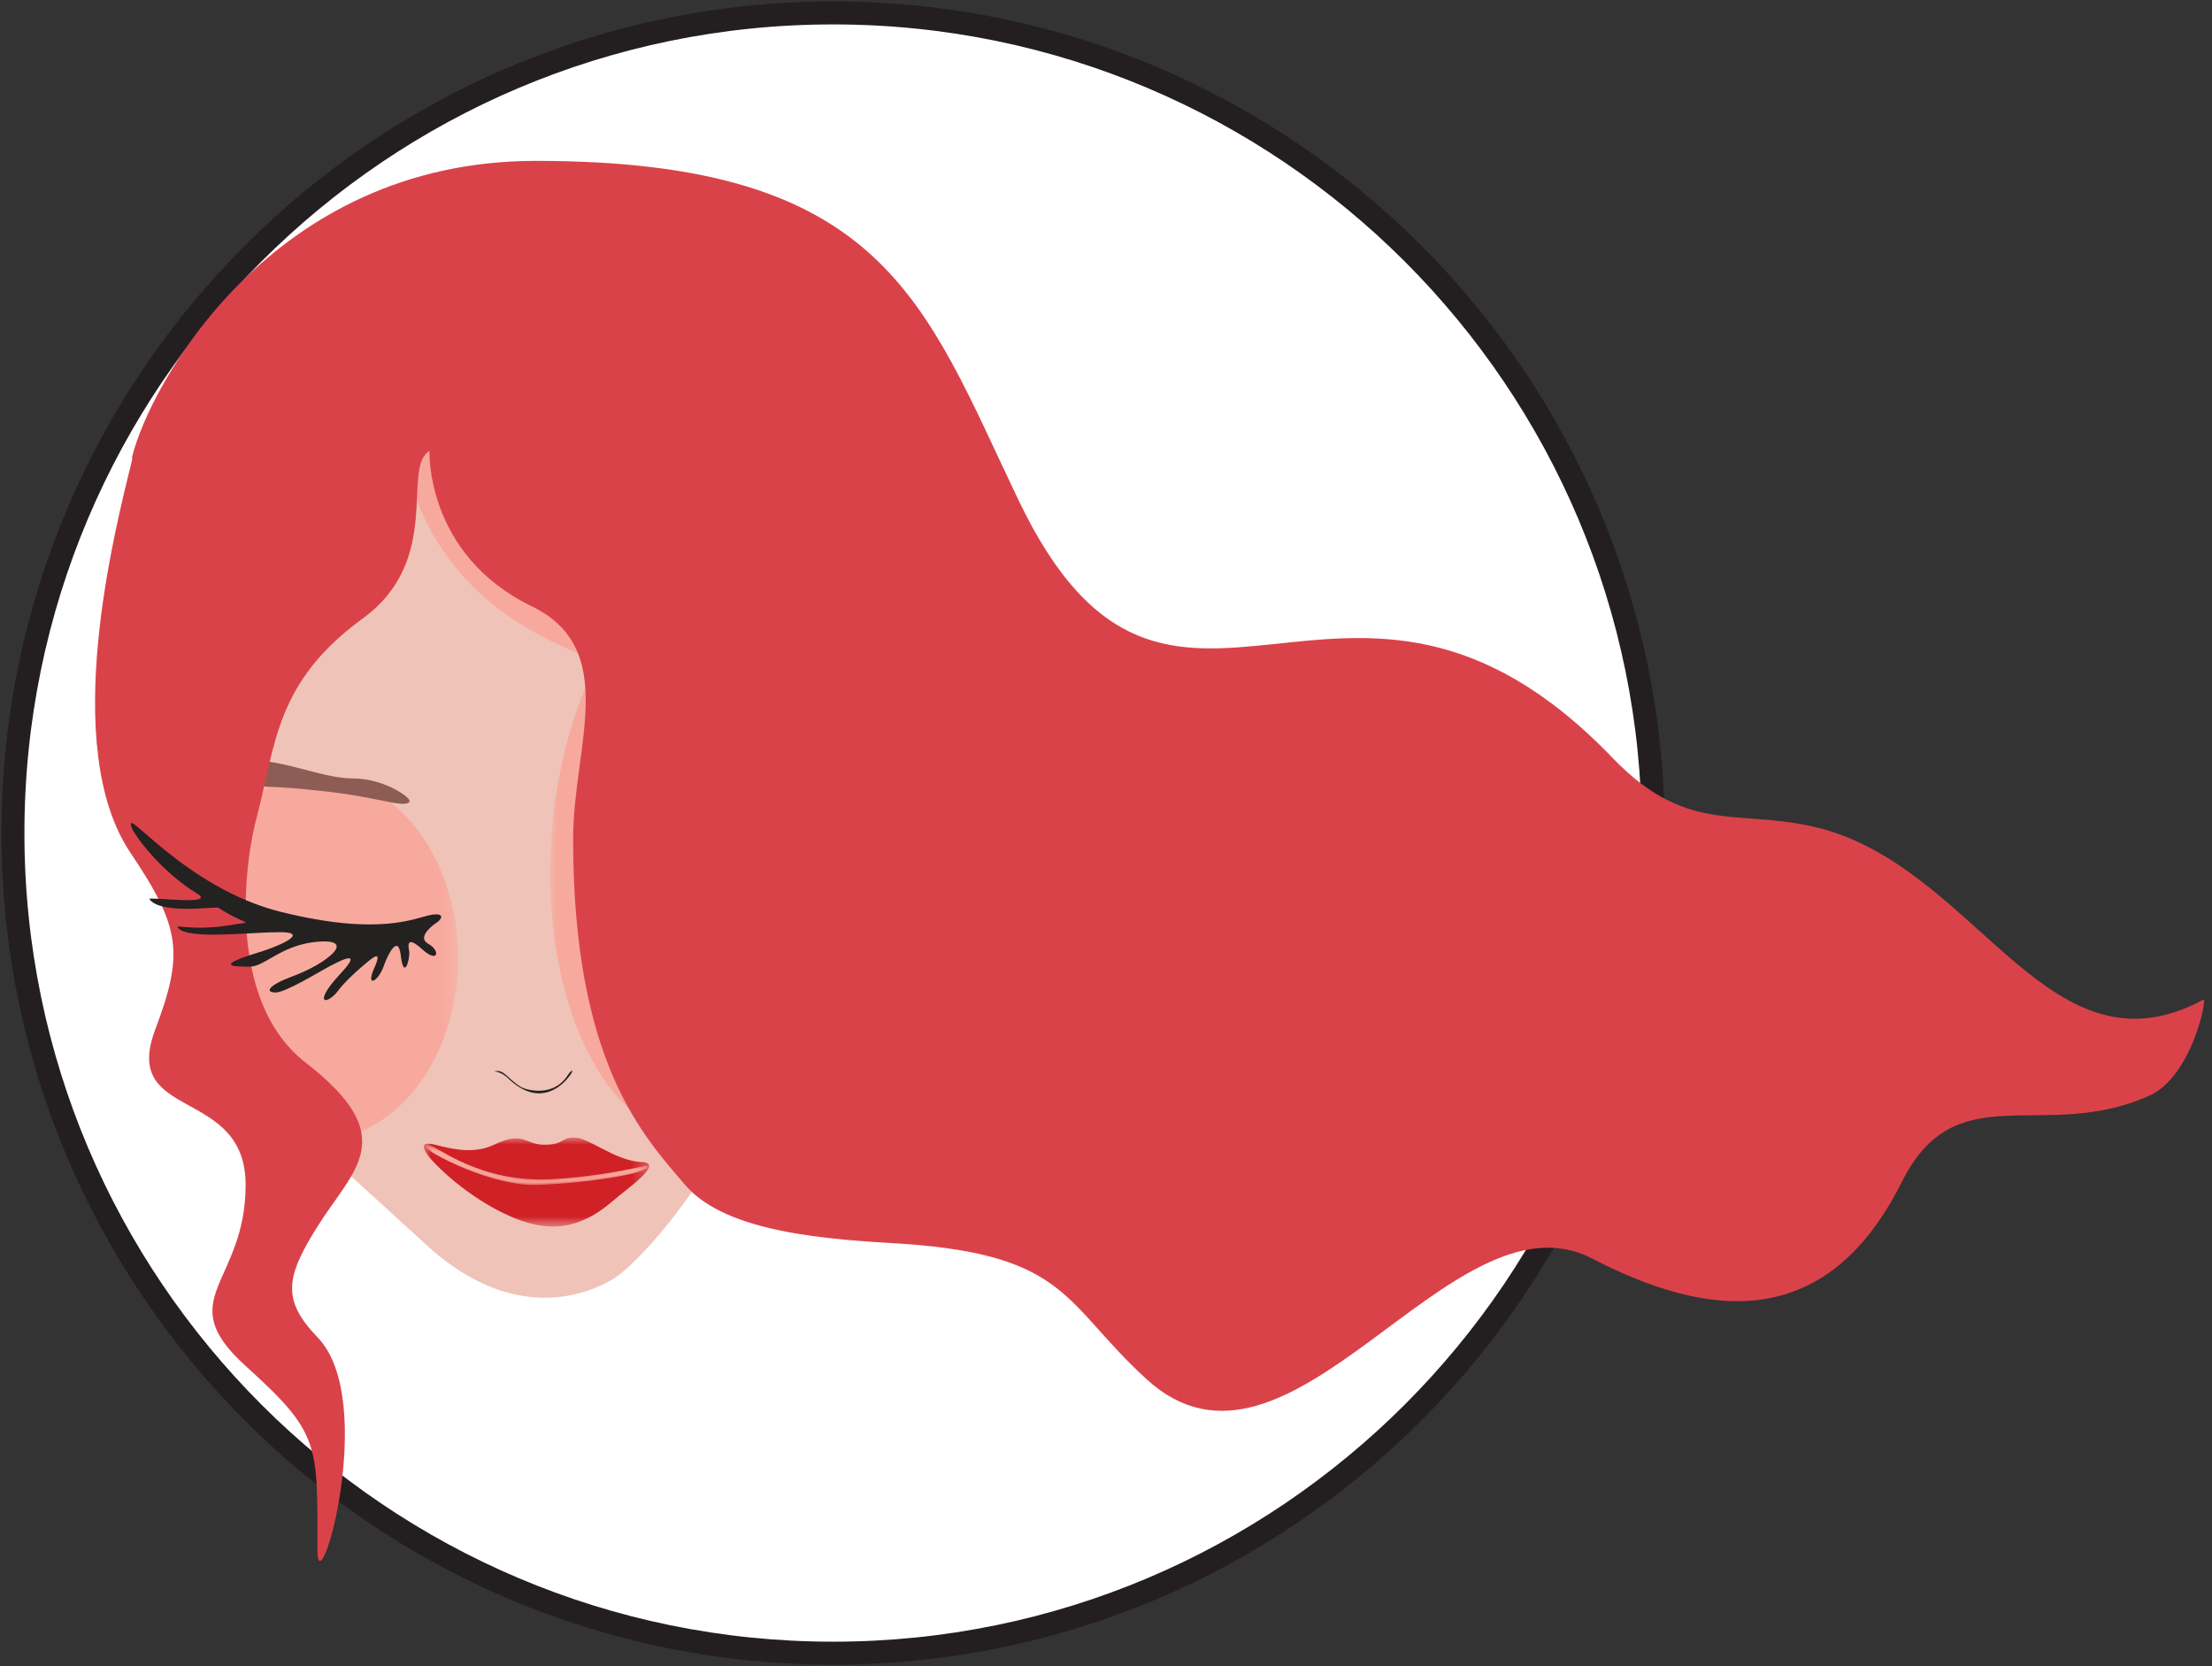<svg enable-background="new 0 0 154 116" viewBox="0 0 154 116" xmlns="http://www.w3.org/2000/svg" xmlns:xlink="http://www.w3.org/1999/xlink"><rect x="0" y="0" width="154" height="116" fill="#333333" stroke="none"/><mask id="a" height="26" maskUnits="userSpaceOnUse" width="36.3" x="27.8" y="25.9"><path d="m65.7 25.7h-39.5v26.4h39.5z" fill="#fff"/></mask><mask id="b" height="40.6" maskUnits="userSpaceOnUse" width="22.8" x="38.3" y="38.7"><path d="m64 37.6h-28.6v42.7h28.6z" fill="#fff"/></mask><mask id="c" height="25.4" maskUnits="userSpaceOnUse" width="19.6" x="12.3" y="54"><path d="m33.4 53.7h-22.7v25.8h22.7z" fill="#fff"/></mask><mask id="d" height="6.2" maskUnits="userSpaceOnUse" width="15.7" x="29.5" y="79.2"><path d="m46.7 79.1h-18.8v6.5h18.8z" fill="#fff"/></mask><mask id="e" height="2.6" maskUnits="userSpaceOnUse" width="15.3" x="29.7" y="79.8"><path d="m46.6 79.6h-18.6v3.1h18.6z" fill="#fff"/></mask><mask id="f" height="2.8" maskUnits="userSpaceOnUse" width="15.5" x="29.6" y="79.7"><path d="m46.6 79.6h-18.6v3.1h18.6z" fill="#fff"/></mask><path d="m58 114.4c31.1 0 56.4-25.3 56.4-56.4s-25.3-56.4-56.4-56.4-56.4 25.3-56.4 56.4 25.3 56.4 56.4 56.4z" fill="#fff"/><path d="m58 115.1c31.5 0 57.1-25.6 57.1-57.1s-25.6-57.1-57.1-57.1-57.1 25.6-57.1 57.1 25.6 57.1 57.1 57.1z" fill="none" stroke="#231f20" stroke-miterlimit="10" stroke-width="1.6"/><path d="m16.5 74.6s7.6 7 13.1 12c5.5 5.1 10.4 4 13 2.5 1.8-1 7.5-7.4 9.5-13.8s-10.5-53.6-24.9-47.9c-14.4 5.8-18.7 30.7-10.8 47.1" fill="#f0c3b8"/><g mask="url(#a)"><path d="m27.9 25.9s-2.1 12.6 10.4 18.7c12.6 6.1 25.8 7.3 25.8 7.3z" fill="#f8a99d"/></g><g mask="url(#b)"><path d="m48.3 79.3c6.2.4 11.9-8.3 12.7-19.5s-3.6-20.6-9.9-21.1c-6.2-.4-11.9 8.3-12.7 19.5s3.6 20.6 9.9 21.1z" fill="#f8a99d"/></g><g mask="url(#c)"><path d="m22.1 79.4c5.4 0 9.8-5.7 9.8-12.7s-4.4-12.7-9.8-12.7-9.8 5.7-9.8 12.7 4.4 12.7 9.8 12.7z" fill="#f8a99d"/></g><g mask="url(#d)"><path d="m30 80.7s-1.3-1.4.3-1c1.5.4 2.8.6 4.1 0 2.1-1 2.1 0 3.5 0s1.1-.5 2.1-.5 2.8 1.6 4.6 1.7c1.8 0-1 1.9-1.8 2.6s-2.3 1.9-4.3 1.9c-3 0-6.8-2.8-8.5-4.7z" fill="#d02127"/></g><path d="m15.5 54.7s2.7-.2 6.2.2c4.4.4 6.1 1.2 6.7.9.2-.1-1.6-1.5-3.8-1.5s-4.7-1.3-7.5-1.3c-.9 0 .3.5-.6.4s-2.5-.3-2.7.1c-.1.4 1.6 1.2 1.6 1.2" fill="#8d5c55"/><path d="m15.5 54.7s2.7-.2 6.2.2c4.4.4 6.1 1.2 6.7.9.2-.1-1.6-1.5-3.8-1.5s-4.7-1.3-7.5-1.3c-.9 0 .3.5-.6.4s-2.5-.3-2.7.1c-.1.4 1.6 1.2 1.6 1.2z" fill="none" stroke="#8d5c55" stroke-width=".2"/><g mask="url(#e)"><path d="m38.5 82.2c4.8-.3 7.4-1.3 6.2-.8-1.3.5-5.5 1-7.7 1-3.4-.1-7.9-2.7-7.2-2.6.6.1 3.6 2.7 8.7 2.4z" fill="#f8a99d"/></g><g mask="url(#f)"><path d="m38.5 82.2c4.8-.3 7.4-1.3 6.2-.8-1.3.5-5.5 1-7.7 1-3.4-.1-7.9-2.7-7.2-2.6.6.1 3.6 2.7 8.7 2.4z" fill="none" stroke="#f8a99d" stroke-width=".2"/></g><path d="m34.4 74.6c.7-.2.9.5 1.9 1.1.4.2 2.2.7 3.2-.8.3-.5.6-.5 0 .2s-2.1 1.9-4.1 0c-.3-.3-.7-.5-1-.5-.1 0-.1 0 0 0" fill="#242121"/><path d="m9.2 32c-1.2 4.9-5.1 20-.1 27.4 3.5 5.2 3.7 7 1.7 12.3-2.4 6.4 6.3 3.9 6.3 10.8s-5.2 7.9 0 12.6 5 5.4 5 12.8c0 4.3 4.3-10.4 0-14.8-2.5-2.6-2.2-4.2 0-7.7 2.5-4 5.9-6.2-.8-11.4-5.7-4.4-4.2-14.4-3.4-17.2 1.3-5 1.3-9.3 7.3-13.7 5.7-4.1 2.7-10.5 4.7-11.7 0 0-.3 7.2 7.1 10.8 6.2 3 2.9 9.8 2.9 16.2 0 15.6 4.9 20.7 7.8 24.1s10.2 3.8 15.2 4.1c11.5.8 11.2 4.2 16.9 9.4 10 9.2 21.2-13.4 31-8.4 7.7 4 16.2 5.5 21.6-5.3 3.8-7.6 9.8-2.7 17.2-6 3-1.3 4.1-6.9 3.8-6.7-10.6 5.7-15.5-8.6-26.2-11.8-5.9-1.7-9.5.6-14.9-5-18.6-19.4-30.8 4.2-41.4-18-6.6-13.8-9.3-23.6-33.6-23.6-18.5 0-26.9 15.7-28.1 20.6" fill="#da424a"/><path d="m19.6 63.5c6.9 1.7 9.3.4 10.4.2s.7.4.3.6c-.4.3-1.2 1-.5 1.4.9.5.7 1.4-.4.4s-1-.3-.9.2c0 .7-.4 1.9-.6.2-.2-1.6-1 .2-1.2.8-.4 1.1-1.3 1.5-.6 0 .6-1.4-.4-.4-.9 0-.7.6-1.3 1.2-1.6 1.6-.8 1.1-1.9 1.1 0-1 2-2.1-.3-.8-.7-.6s-3 1.8-3.7 1.8c-.8 0-.5-.5 1.1-1.1 2.5-.9 4.8-2.8 1.5-2.4-2.3.3-3.4 1.7-4.4 1.7s-2.4 0 0-.8c2.4-.7 4.1-1.6 2.1-1.6s-6.1.5-7-.2c-.6-.5.6.2 3.6-.3 1.7-.3 1.1.1-.9-1.2-.2-.1-4 .5-4.8-.6-.1-.2 4.8.5 3.3-.4-2.3-1.4-4.1-3.7-4.5-4.5-.8-2 3.5 4.1 10.4 5.8z" fill="#242121"/></svg>